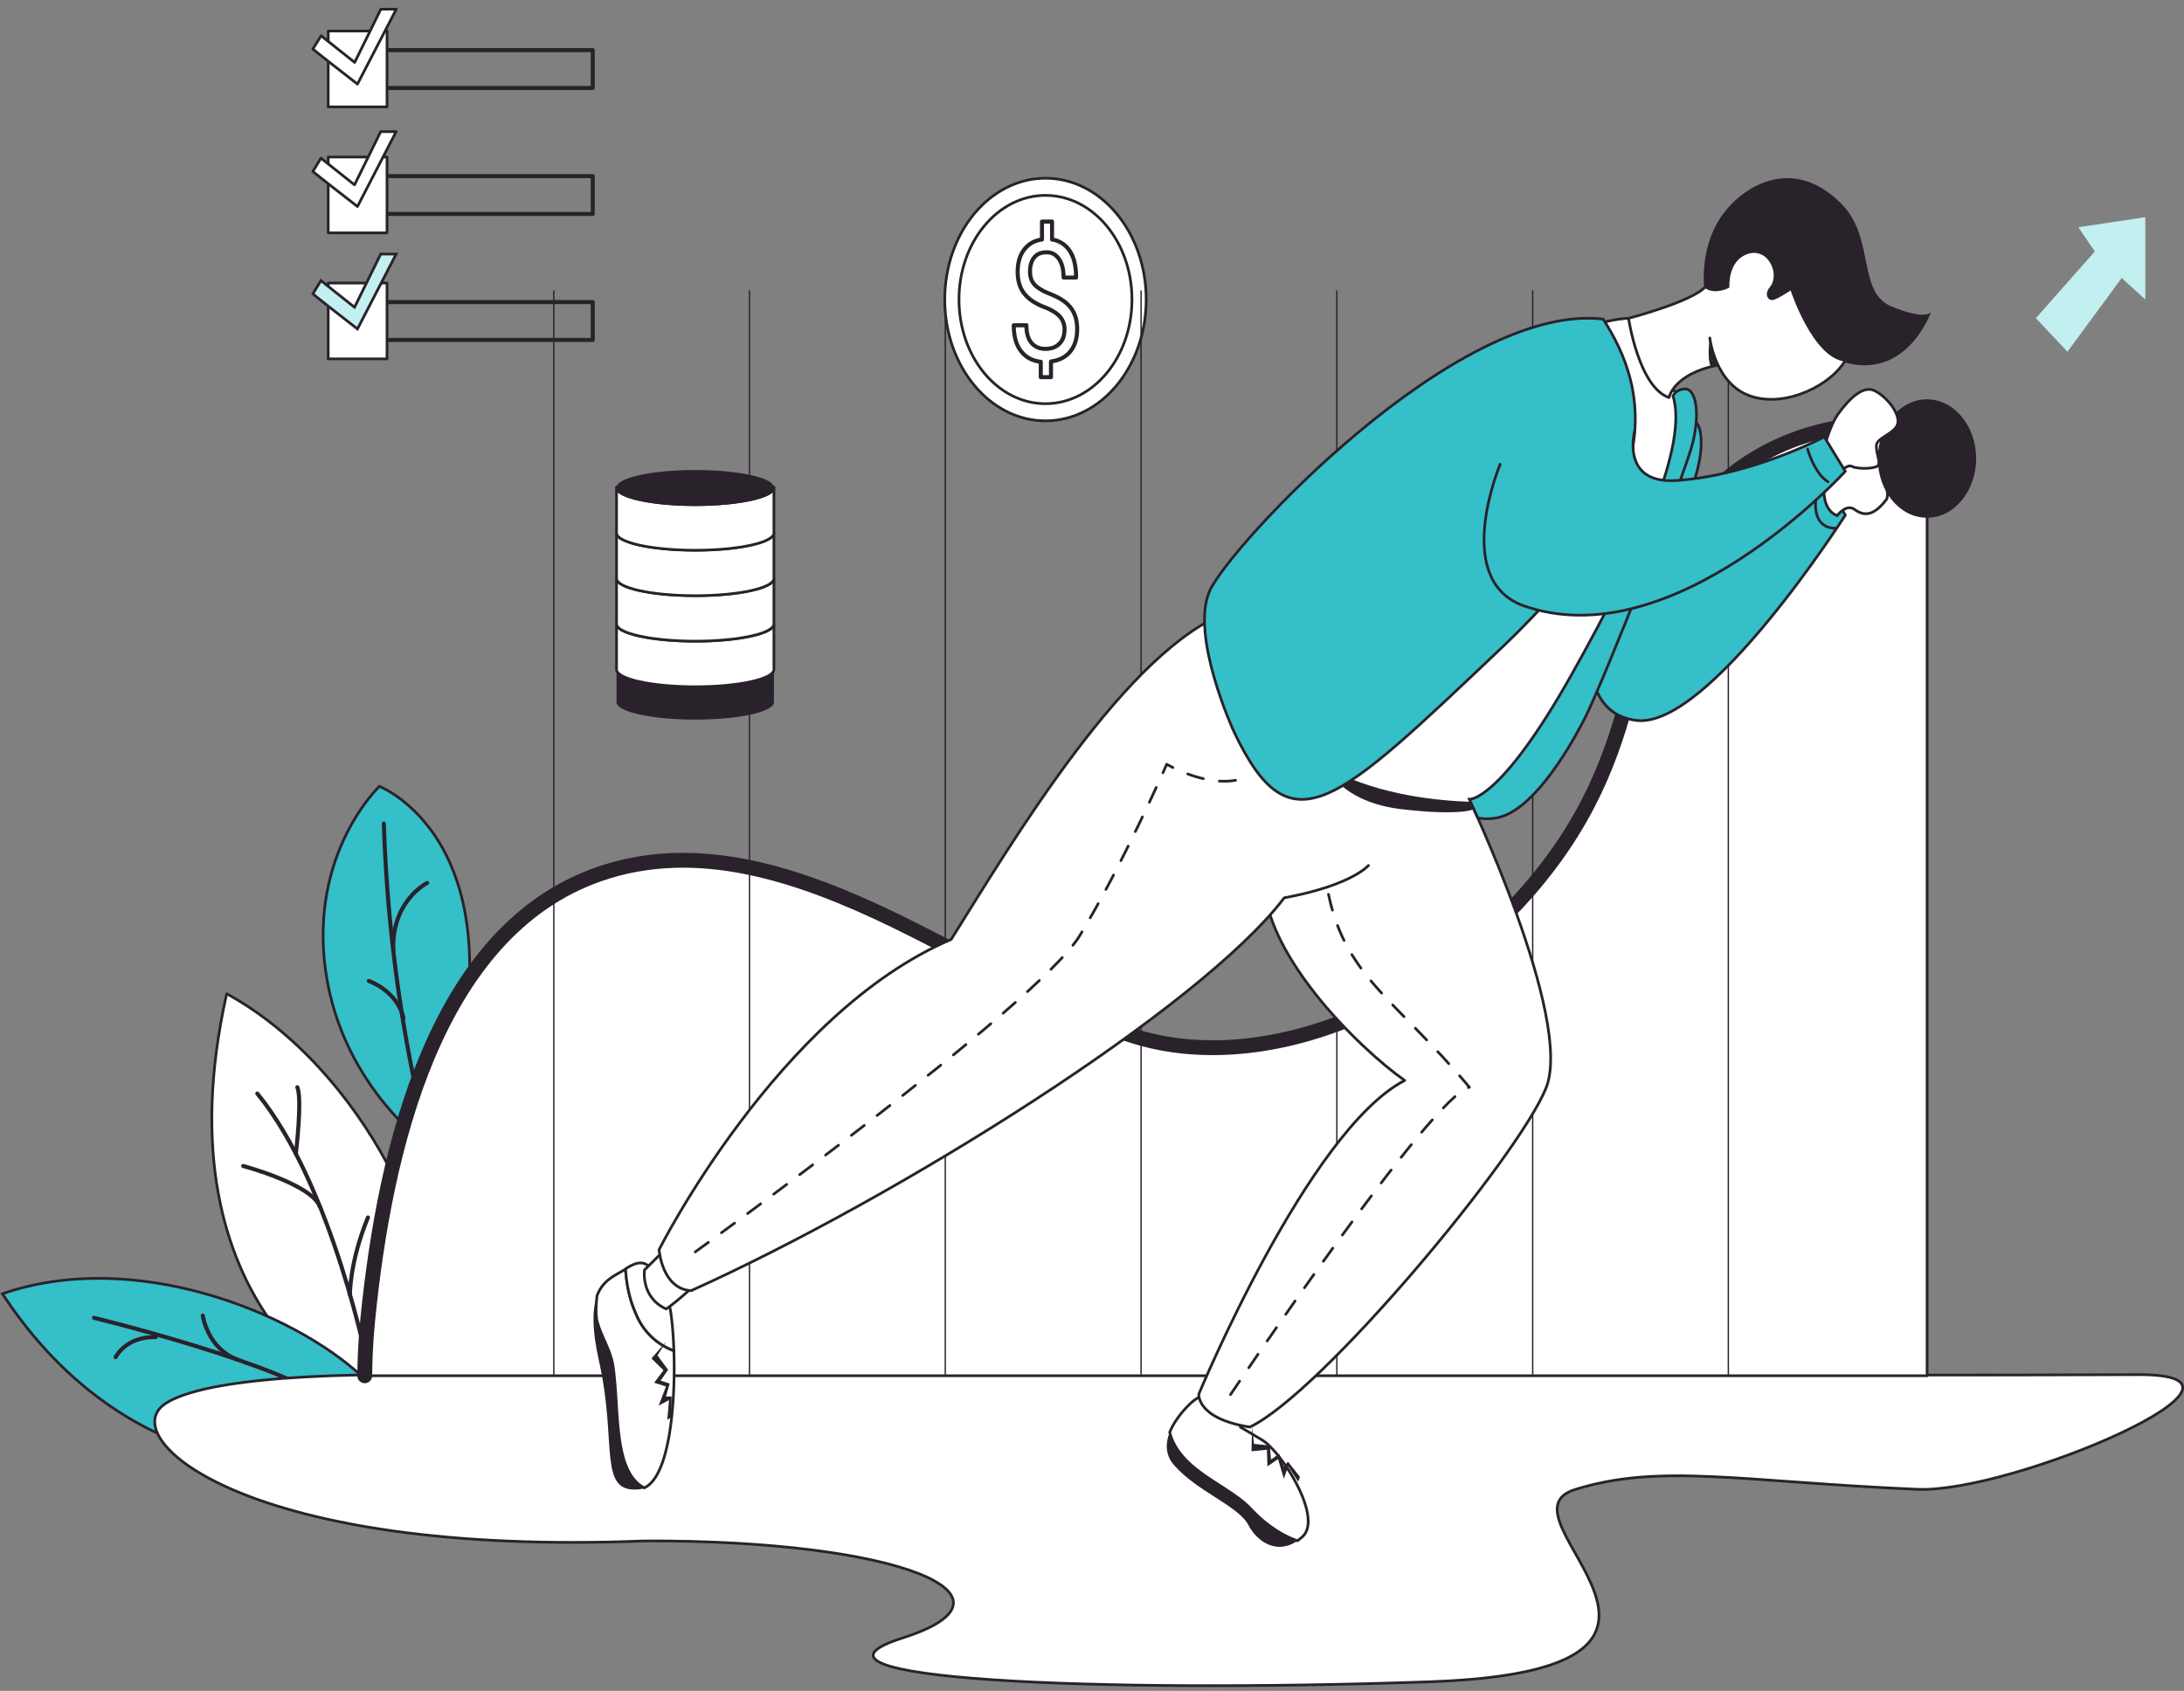<svg xmlns="http://www.w3.org/2000/svg" width="195" height="151" fill="none"><rect width="100%" height="100%" fill="#808080" stroke="none"/><g clip-path="url(#a)"><path fill="#fff" stroke="#29222B" stroke-linecap="round" stroke-linejoin="round" stroke-miterlimit="10" stroke-width=".241" d="M93.345 37.581c4.967 0 8.993-4.85 8.993-10.833 0-5.982-4.026-10.833-8.993-10.833-4.966 0-8.992 4.85-8.992 10.834 0 5.982 4.026 10.832 8.992 10.832Z"/><path fill="#fff" stroke="#29222B" stroke-linecap="round" stroke-linejoin="round" stroke-miterlimit="10" stroke-width=".241" d="M93.346 36.05c4.264 0 7.722-4.164 7.722-9.301 0-5.138-3.457-9.302-7.722-9.302-4.265 0-7.722 4.164-7.722 9.302 0 5.137 3.457 9.302 7.722 9.302Z"/><path fill="#fff" stroke="#29222B" stroke-linecap="round" stroke-linejoin="round" stroke-miterlimit="10" stroke-width=".362" d="M95.048 29.435a1.72 1.72 0 0 0-.396-1.141c-.264-.303-.707-.592-1.319-.838-.863-.318-1.486-.736-1.882-1.242-.396-.505-.588-1.155-.588-1.95 0-.794.192-1.459.576-1.964a2.313 2.313 0 0 1 1.595-.91v-1.604h.899v1.604a2.276 2.276 0 0 1 1.583 1.025c.383.578.563 1.358.563 2.37h-1.115c0-.694-.132-1.243-.408-1.648-.275-.404-.635-.606-1.103-.606-.48 0-.851.144-1.103.448-.252.303-.383.722-.383 1.256 0 .506.131.896.407 1.185.264.288.708.563 1.331.808.624.246 1.103.506 1.45.795.349.289.6.621.768 1.011.168.39.252.838.252 1.358 0 .823-.204 1.487-.611 1.993-.408.505-.984.794-1.727.896v1.4h-.911V32.31c-.756-.086-1.343-.404-1.775-.967-.431-.564-.635-1.33-.635-2.297h1.127c0 .679.144 1.199.443 1.56.3.361.72.549 1.26.549.527 0 .947-.159 1.246-.462.3-.304.456-.723.456-1.257Z"/><path fill="#35BFC8" stroke="#29222B" stroke-miterlimit="10" stroke-width=".241" d="M38.705 102.737s-8.142-5.445-9.629-16.018c-1.486-10.573 4.796-16.495 4.796-16.495s14.281 5.474 4.833 32.513Z"/><path stroke="#29222B" stroke-linecap="round" stroke-linejoin="round" stroke-miterlimit="10" stroke-width=".362" d="M37.986 100.759s-3.202-11.324-3.717-27.213"/><path stroke="#29222B" stroke-linecap="round" stroke-linejoin="round" stroke-miterlimit="10" stroke-width=".362" d="M32.926 87.6s2.542.866 3.093 3.321M38.141 78.847s-3.213 1.589-3.021 6.052"/><path fill="#fff" stroke="#29222B" stroke-linecap="round" stroke-linejoin="round" stroke-miterlimit="10" stroke-width=".241" d="M32.842 125.646s-19.03-8.233-12.602-36.904c12.014 6.572 20.311 23.24 18.213 32.99-2.446 3.553-5.611 3.914-5.611 3.914Z"/><path stroke="#29222B" stroke-linecap="round" stroke-linejoin="round" stroke-miterlimit="10" stroke-width=".362" d="M32.914 122.281s-3.19-16.38-9.94-24.627"/><path stroke="#29222B" stroke-linecap="round" stroke-linejoin="round" stroke-miterlimit="10" stroke-width=".362" d="M31.246 115.622s-.048-2.874 1.607-6.904M21.714 104.125s6.067 1.617 6.834 3.61M26.415 103.042s.588-4.882.132-5.95"/><path fill="#35BFC8" stroke="#29222B" stroke-miterlimit="10" stroke-width=".241" d="M28.813 130.686S11.895 133.329.216 115.534c11.798-4.073 25.923 1.647 32.074 7.352-.096 5.084-3.477 7.8-3.477 7.8Z"/><path stroke="#29222B" stroke-linecap="round" stroke-linejoin="round" stroke-miterlimit="10" stroke-width=".362" d="M8.393 117.685s17.038 4.131 21.39 7.713"/><path stroke="#29222B" stroke-linecap="round" stroke-linejoin="round" stroke-miterlimit="10" stroke-width=".362" d="M10.324 121.196s.887-1.849 3.573-1.791M18.105 117.484s.408 2.947 3.13 3.943"/><path fill="#fff" stroke="#29222B" stroke-linecap="round" stroke-linejoin="round" stroke-miterlimit="10" stroke-width=".241" d="M37.17 122.787s-18.118-.448-22.482 2.614c-4.365 3.062 7.302 13.635 42.842 12.205 22.89-.087 34.688 4.954 23.057 8.666-11.63 3.712 17.434 4.94 47.014 3.915 29.581-1.026 5.396-14.762 12.998-17.16 7.59-2.383 14.868-.707 30.6-.029 8.465.362 33.333-10.313 19.664-10.24-13.681.101-153.693.029-153.693.029Z"/><path fill="#fff" stroke="#29222B" stroke-linecap="round" stroke-linejoin="round" stroke-miterlimit="10" stroke-width=".241" d="M32.782 117.888c1.522-15.281 6.03-34.723 20.635-39.822 17.626-6.153 36.559 12.35 50.048 15.037 12.23 2.426 27.602-5.056 36.091-17.665 8.729-12.985 4.952-24.468 14.413-32.557 5.923-5.07 13.093-5.43 18.093-5.012v84.988H32.53c-.012-1.156.048-2.889.252-4.969Z"/><path stroke="#29222B" stroke-linecap="round" stroke-linejoin="round" stroke-miterlimit="10" stroke-width=".121" d="M49.448 25.982v96.875M66.918 25.982v96.875M84.4 25.982v96.875M101.883 25.982v96.875M119.364 25.982v96.875M136.847 25.982v96.875M154.316 25.982v96.875"/><path stroke="#29222B" stroke-linecap="round" stroke-linejoin="round" stroke-miterlimit="10" stroke-width="1.326" d="M32.565 122.859c.012-1.141.06-2.874.264-4.969 1.523-15.281 6.031-34.723 20.636-39.821 17.626-6.154 36.558 12.35 50.048 15.036 12.23 2.426 27.602-5.056 36.091-17.665 8.729-12.985 4.952-24.468 14.412-32.557 5.924-5.07 13.094-5.43 18.094-5.012"/><path fill="#29222B" d="M104.424 127.927c-.36.925-.408 1.965.384 2.889 2.074 2.398 5.755 3.64 6.666 5.388.84 1.603 2.626 2.6 4.353 1.401-1.511-.52-2.938-1.546-4.149-2.831-2.038-2.21-6.331-3.38-7.254-6.847Z"/><path fill="#fff" stroke="#29222B" stroke-linecap="round" stroke-linejoin="round" stroke-miterlimit="10" stroke-width=".241" d="M112.71 128.607a196.874 196.874 0 0 0-1.967-1.17l.372-.751-2.566-1.993s-.803-.578-2.074.476c-.048.029-1.451 1.257-2.038 2.745.923 3.481 5.203 4.636 7.254 6.846 1.211 1.286 2.638 2.311 4.148 2.831.156-.101.312-.231.468-.376 1.835-1.733-1.894-7.568-3.597-8.608Z"/><path fill="#fff" stroke="#29222B" stroke-linecap="round" stroke-linejoin="round" stroke-miterlimit="10" stroke-width=".241" d="M131.019 71.02s9.52 19.976 7.014 26.158c-2.506 6.182-20 27.183-26.439 30.26-4.784-.751-4.556-2.947-4.556-2.947s9.76-23.529 18.381-28.006c-3.933-2.745-13.309-11.772-12.542-18.879.768-7.106 7.602-15.339 7.602-15.339l10.54 8.753Z"/><path fill="#29222B" d="M54.737 121.92c-.24-1.444-1.08-2.6-1.44-4.044-.107-.722-.071-1.459.025-2.181-.432 1.112-.504 2.888.168 5.893 1.654 7.308-.18 11.786 3.585 11.411.168-.015.323-.058.467-.13-2.841-1.488-2.218-7.15-2.805-10.949Z"/><path fill="#fff" stroke="#29222B" stroke-linecap="round" stroke-linejoin="round" stroke-miterlimit="10" stroke-width=".241" d="M60.169 120.62a5.817 5.817 0 0 1-3.394-3.322c-.563-1.242-.827-2.557-.923-3.972-.791.534-1.966.881-2.542 2.368-.084.723-.132 1.459-.024 2.182.36 1.444 1.2 2.599 1.439 4.044.587 3.799-.036 9.461 2.794 10.948 2.278-1.011 2.805-7.568 2.65-12.248Z"/><path fill="#fff" stroke="#29222B" stroke-linecap="round" stroke-linejoin="round" stroke-miterlimit="10" stroke-width=".241" d="M58.094 113.426s-.396-1.372-2.23-.115c0 0-.012 0-.012.014.096 1.416.36 2.73.923 3.972a5.804 5.804 0 0 0 3.393 3.322c-.072-2.065-.264-3.769-.515-4.477-.84-2.427-1.56-2.716-1.56-2.716Z"/><path fill="#fff" stroke="#29222B" stroke-linecap="round" stroke-linejoin="round" stroke-miterlimit="10" stroke-width=".241" d="m59.137 111.822-1.595 1.589s-.347 2.456 1.943 3.481c1.247-.881 2.59-2.181 2.59-2.181s-2.29-3.25-2.938-2.889Z"/><path fill="#fff" d="M121.427 65.04s-.516-1.242-11.715-10.4c-9.065 3.293-19.233 20.38-24.784 29.249-15.468 6.587-26.08 27.703-26.08 27.703s.24 3.496 2.854 3.669c18.358-8.276 45.444-25.19 52.962-35.084 6.067-1.127 7.518-2.889 7.518-2.889"/><path stroke="#29222B" stroke-linecap="round" stroke-linejoin="round" stroke-miterlimit="10" stroke-width=".241" d="M121.427 65.04s-.516-1.242-11.715-10.4c-9.065 3.293-19.233 20.38-24.784 29.25-15.468 6.585-26.08 27.702-26.08 27.702s.24 3.496 2.854 3.669c18.358-8.276 45.444-25.19 52.962-35.084 6.067-1.127 7.518-2.889 7.518-2.889"/><path fill="#29222B" d="M118.478 68.594s1.342 3.048 6.666 3.669 6.451 0 6.451 0l-.528-.881-11.822-3.134-.767.346Z"/><path fill="#35BFC8" d="M142.626 53.11s-2.985 10.399 3.466 11.222c6.45.823 18.669-18.33 18.669-18.33l-1.799-3.09s-11.966 8.753-13.333 7.308c-1.367-1.444 2.901-7.727 2.182-11.641-.384-2.196-2.998-1.387-2.998-1.387"/><path stroke="#29222B" stroke-miterlimit="10" stroke-width=".241" d="M142.626 53.11s-2.985 10.399 3.466 11.222c6.45.823 18.669-18.33 18.669-18.33l-1.799-3.09s-11.966 8.753-13.333 7.308c-1.367-1.444 2.901-7.727 2.182-11.641-.384-2.196-2.998-1.387-2.998-1.387"/><path fill="#fff" stroke="#29222B" stroke-linecap="round" stroke-linejoin="round" stroke-miterlimit="10" stroke-width=".241" d="M145.995 28.945s1.547 5.099 3.777 6.124c.684 1.43 1.847 5.417-4.208 17.564 0 0-8.489 19.297-14.221 19.095-5.731-.217-20.551-1.647-22.602-17.853.288-1.444 25.012-24.453 36.355-25.435.684-.116.899.505.899.505Z"/><path fill="#35BFC8" stroke="#29222B" stroke-miterlimit="10" stroke-width=".241" d="M149.376 35.357s.252-.621 1.115-.621c.851 0 1.343 1.95.659 4.766-.683 2.817-7.925 21.276-9.688 24.714-1.763 3.438-4.904 8.334-7.854 8.825-.935.173-1.654 0-1.654 0l-.756-1.661s2.746.202 9.113-11.122c6.367-11.324 10.384-20.611 9.065-24.901Z"/><path fill="#35BFC8" stroke="#29222B" stroke-miterlimit="10" stroke-width=".241" d="M110.228 65.458c-.12-.231-3.993-8.724-2.219-12.697 1.775-3.972 22.051-25.81 35.132-24.265 4.101 6.384 5.816 15.238-9.064 29.35-14.88 14.111-18.813 18.112-23.849 7.612Z"/><path fill="#fff" stroke="#29222B" stroke-linecap="round" stroke-linejoin="round" stroke-miterlimit="10" stroke-width=".241" d="M164.029 46.046s.815-1.083 1.535-.563c.731.52 1.618.795 2.901-.924.276-.795-.515-2.297-.407-2.86.108-.564-1.427-1.488-2.303-1.257-.875.231-2.242 1.213-2.242 1.936 0 .722-.659 1.386-.659 1.386s-.108 1.791 1.175 2.282Z"/><path fill="#29222B" d="M152.218 26.258s-.6-3.366 1.127-6.384c1.727-3.019 6.511-6.24 11.019-1.72 3.082 3.02 1.427 7.916 4.497 9.202 3.081 1.285 3.549.52 3.549.52s-2.135 6.052-7.698 4.492c-5.552-1.56-12.494-6.11-12.494-6.11Z"/><path fill="#fff" d="M152.661 30.186s.468 4.146 3.681 5.2c3.214 1.055 7.255-1.098 8.418-3.22-2.854-.304-4.82-6.414-4.82-6.414s-1.367.925-1.715.925c-.348 0-.54-.477-.084-.997.971-1.242-.204-3.741-2.11-3.12-1.907.621-1.739 3.048-1.739 3.048s-1.163.62-2.026 0c-1.199 1.343-6.859 2.816-6.859 2.816s.9 6.139 3.609 7.078c0 0 .396-2.095 4.317-2.89"/><path stroke="#29222B" stroke-linecap="round" stroke-linejoin="round" stroke-miterlimit="10" stroke-width=".241" d="M152.661 30.186s.468 4.146 3.681 5.2c3.214 1.055 7.255-1.098 8.418-3.22-2.854-.304-4.82-6.414-4.82-6.414s-1.367.925-1.715.925c-.348 0-.54-.477-.084-.997.971-1.242-.204-3.741-2.11-3.12-1.907.621-1.739 3.048-1.739 3.048s-1.163.62-2.026 0c-1.199 1.343-6.859 2.816-6.859 2.816s.9 6.139 3.609 7.078c0 0 .396-2.095 4.317-2.89"/><path fill="#29222B" d="M152.661 30.186c0-.058-.299 1.965.12 2.586l.6-.145s-.744-1.589-.72-2.44ZM172.051 46.235c2.423 0 4.388-2.367 4.388-5.287s-1.965-5.286-4.388-5.286c-2.424 0-4.389 2.367-4.389 5.286 0 2.92 1.965 5.287 4.389 5.287Z"/><path fill="#fff" stroke="#29222B" stroke-linecap="round" stroke-linejoin="round" stroke-miterlimit="10" stroke-width=".241" d="M162.854 40.154s.431-2.066 1.342-3.293c.924-1.242 2.147-2.485 3.19-1.965 1.043.52 2.218 1.95 2.062 2.89-.156.924-1.942 1.285-1.918 2.036.012.75.312 1.285.204 1.675-.108.39-1.883.42-2.362.16-.48-.26-1.008.562-1.2.49-.179-.058-1.318-1.993-1.318-1.993Z"/><path fill="#C2EFEF" d="m181.774 28.409 2.818 3.004 4.844-6.586 2.111 1.92v-7.351l-5.984.895 1.475 2.167-5.264 5.951Z"/><path fill="#fff" stroke="#29222B" stroke-linecap="round" stroke-linejoin="round" stroke-miterlimit="10" stroke-width=".241" d="M69.1 55.71v4.073c0 .853-3.14 1.546-7.026 1.546-3.885 0-7.026-.693-7.026-1.546V55.71c0 .852 3.141 1.546 7.026 1.546s7.027-.68 7.027-1.546Z"/><path fill="#fff" stroke="#29222B" stroke-linecap="round" stroke-linejoin="round" stroke-miterlimit="10" stroke-width=".241" d="M69.1 51.653v4.058c0 .853-3.14 1.546-7.026 1.546-3.885 0-7.026-.693-7.026-1.546v-4.073c0 .852 3.141 1.546 7.026 1.546 3.885.014 7.027-.68 7.027-1.531Z"/><path fill="#fff" stroke="#29222B" stroke-linecap="round" stroke-linejoin="round" stroke-miterlimit="10" stroke-width=".241" d="M69.1 47.58v4.073c0 .852-3.14 1.545-7.026 1.545-3.885 0-7.026-.693-7.026-1.545V47.58c0 .852 3.141 1.545 7.026 1.545s7.027-.693 7.027-1.545Z"/><path fill="#fff" stroke="#29222B" stroke-linecap="round" stroke-linejoin="round" stroke-miterlimit="10" stroke-width=".241" d="M69.1 43.521v4.073c0 .852-3.14 1.546-7.026 1.546-3.885 0-7.026-.694-7.026-1.546v-4.073c0 .852 3.141 1.545 7.026 1.545s7.027-.693 7.027-1.545Z"/><path fill="#fff" stroke="#29222B" stroke-linecap="round" stroke-linejoin="round" stroke-miterlimit="10" stroke-width=".241" d="M69.1 43.521c0 .852-3.14 1.545-7.026 1.545-3.885 0-7.026-.693-7.026-1.545H69.1Z"/><path fill="#29222B" d="M69.1 59.783v2.932c0 .852-3.14 1.545-7.026 1.545-3.885 0-7.026-.693-7.026-1.545v-2.932c0 .852 3.141 1.545 7.026 1.545s7.027-.693 7.027-1.545ZM69.1 43.52c0 .852-3.14 1.545-7.026 1.545-3.885 0-7.026-.693-7.026-1.545 0-.853 3.141-1.546 7.026-1.546s7.027.693 7.027 1.546Z"/><path fill="#35BFC8" d="M145.959 38.462s-1.307 4.752 3.669 4.45c6.775-.434 13.249-3.9 13.249-3.9l1.883 3.076s-15.384 16.885-28.897 11.945c-6.235-2.47-1.882-12.667-1.882-12.667"/><path stroke="#29222B" stroke-miterlimit="10" stroke-width=".241" d="M145.959 38.462s-1.307 4.752 3.669 4.45c6.775-.434 13.249-3.9 13.249-3.9l1.883 3.076s-15.384 16.885-28.897 11.945c-6.235-2.47-1.882-12.667-1.882-12.667"/><path stroke="#29222B" stroke-linecap="round" stroke-linejoin="round" stroke-miterlimit="10" stroke-width=".241" d="M161.392 40.109s.599 2.166 1.822 2.918M162.122 44.673s-.371 2.485 1.763 2.5"/><path stroke="#29222B" stroke-dasharray="1.45 1.45" stroke-linecap="round" stroke-linejoin="round" stroke-miterlimit="10" stroke-width=".241" d="M62.074 111.796S92.638 89.74 96.403 83.558c3.765-6.182 7.77-15.31 7.77-15.31s3.381 2.022 6.306 1.4M109.868 124.535s17.926-26.664 21.331-27.444c-6.762-8.045-11.283-9.952-12.71-17.867"/><path stroke="#29222B" stroke-linecap="round" stroke-linejoin="round" stroke-miterlimit="10" stroke-width=".362" d="M52.924 15.728H31.821v3.38h21.103v-3.38Z"/><path fill="#fff" stroke="#29222B" stroke-linecap="round" stroke-linejoin="round" stroke-miterlimit="10" stroke-width=".241" d="M34.556 14.023h-5.252v6.774h5.252v-6.774Z"/><path stroke="#29222B" stroke-linecap="round" stroke-linejoin="round" stroke-miterlimit="10" stroke-width=".362" d="M52.924 4.476H31.821v3.38h21.103v-3.38Z"/><path fill="#fff" stroke="#29222B" stroke-linecap="round" stroke-linejoin="round" stroke-miterlimit="10" stroke-width=".241" d="M34.556 2.771h-5.252v6.774h5.252V2.771Z"/><path stroke="#29222B" stroke-linecap="round" stroke-linejoin="round" stroke-miterlimit="10" stroke-width=".362" d="M52.924 26.978H31.821v3.38h21.103v-3.38Z"/><path fill="#fff" stroke="#29222B" stroke-linecap="round" stroke-linejoin="round" stroke-miterlimit="10" stroke-width=".241" d="M34.556 25.275h-5.252v6.774h5.252v-6.774ZM27.936 4.375c.108.13 3.981 3.134 3.981 3.134L35.383.822h-1.38l-2.337 4.752-2.998-2.383-.732 1.184ZM27.936 15.309c.108.13 3.981 3.134 3.981 3.134l3.454-6.688h-1.38l-2.337 4.752-2.998-2.383-.72 1.185Z"/><path fill="#C2EFEF" stroke="#29222B" stroke-miterlimit="10" stroke-width=".241" d="M27.936 26.242c.108.13 3.981 3.134 3.981 3.134l3.454-6.687h-1.38l-2.337 4.752-2.998-2.383-.72 1.184Z"/><path fill="#29222B" d="m59.46 119.826-1.295 1.487 1.08 1.055-.84 1.112 1.055.332-.648 1.705.924-.492-.156 1.748.372-.188.012-1.877h-.504l.336-1.156-.816-.26.672-.968-.947-1.285.755-1.213ZM111.798 127.437l-.06 2.167 1.379-.145.048 1.488.947-.65.516 1.762.384-1.112.899 1.372.156-.433-1.067-1.358-.372.419-.42-1.112-.731.505-.096-1.256-1.415-.145-.168-1.502Z"/></g><defs><clipPath id="a"><path fill="#fff" d="M0 .677h195v150H0z"/></clipPath></defs></svg>